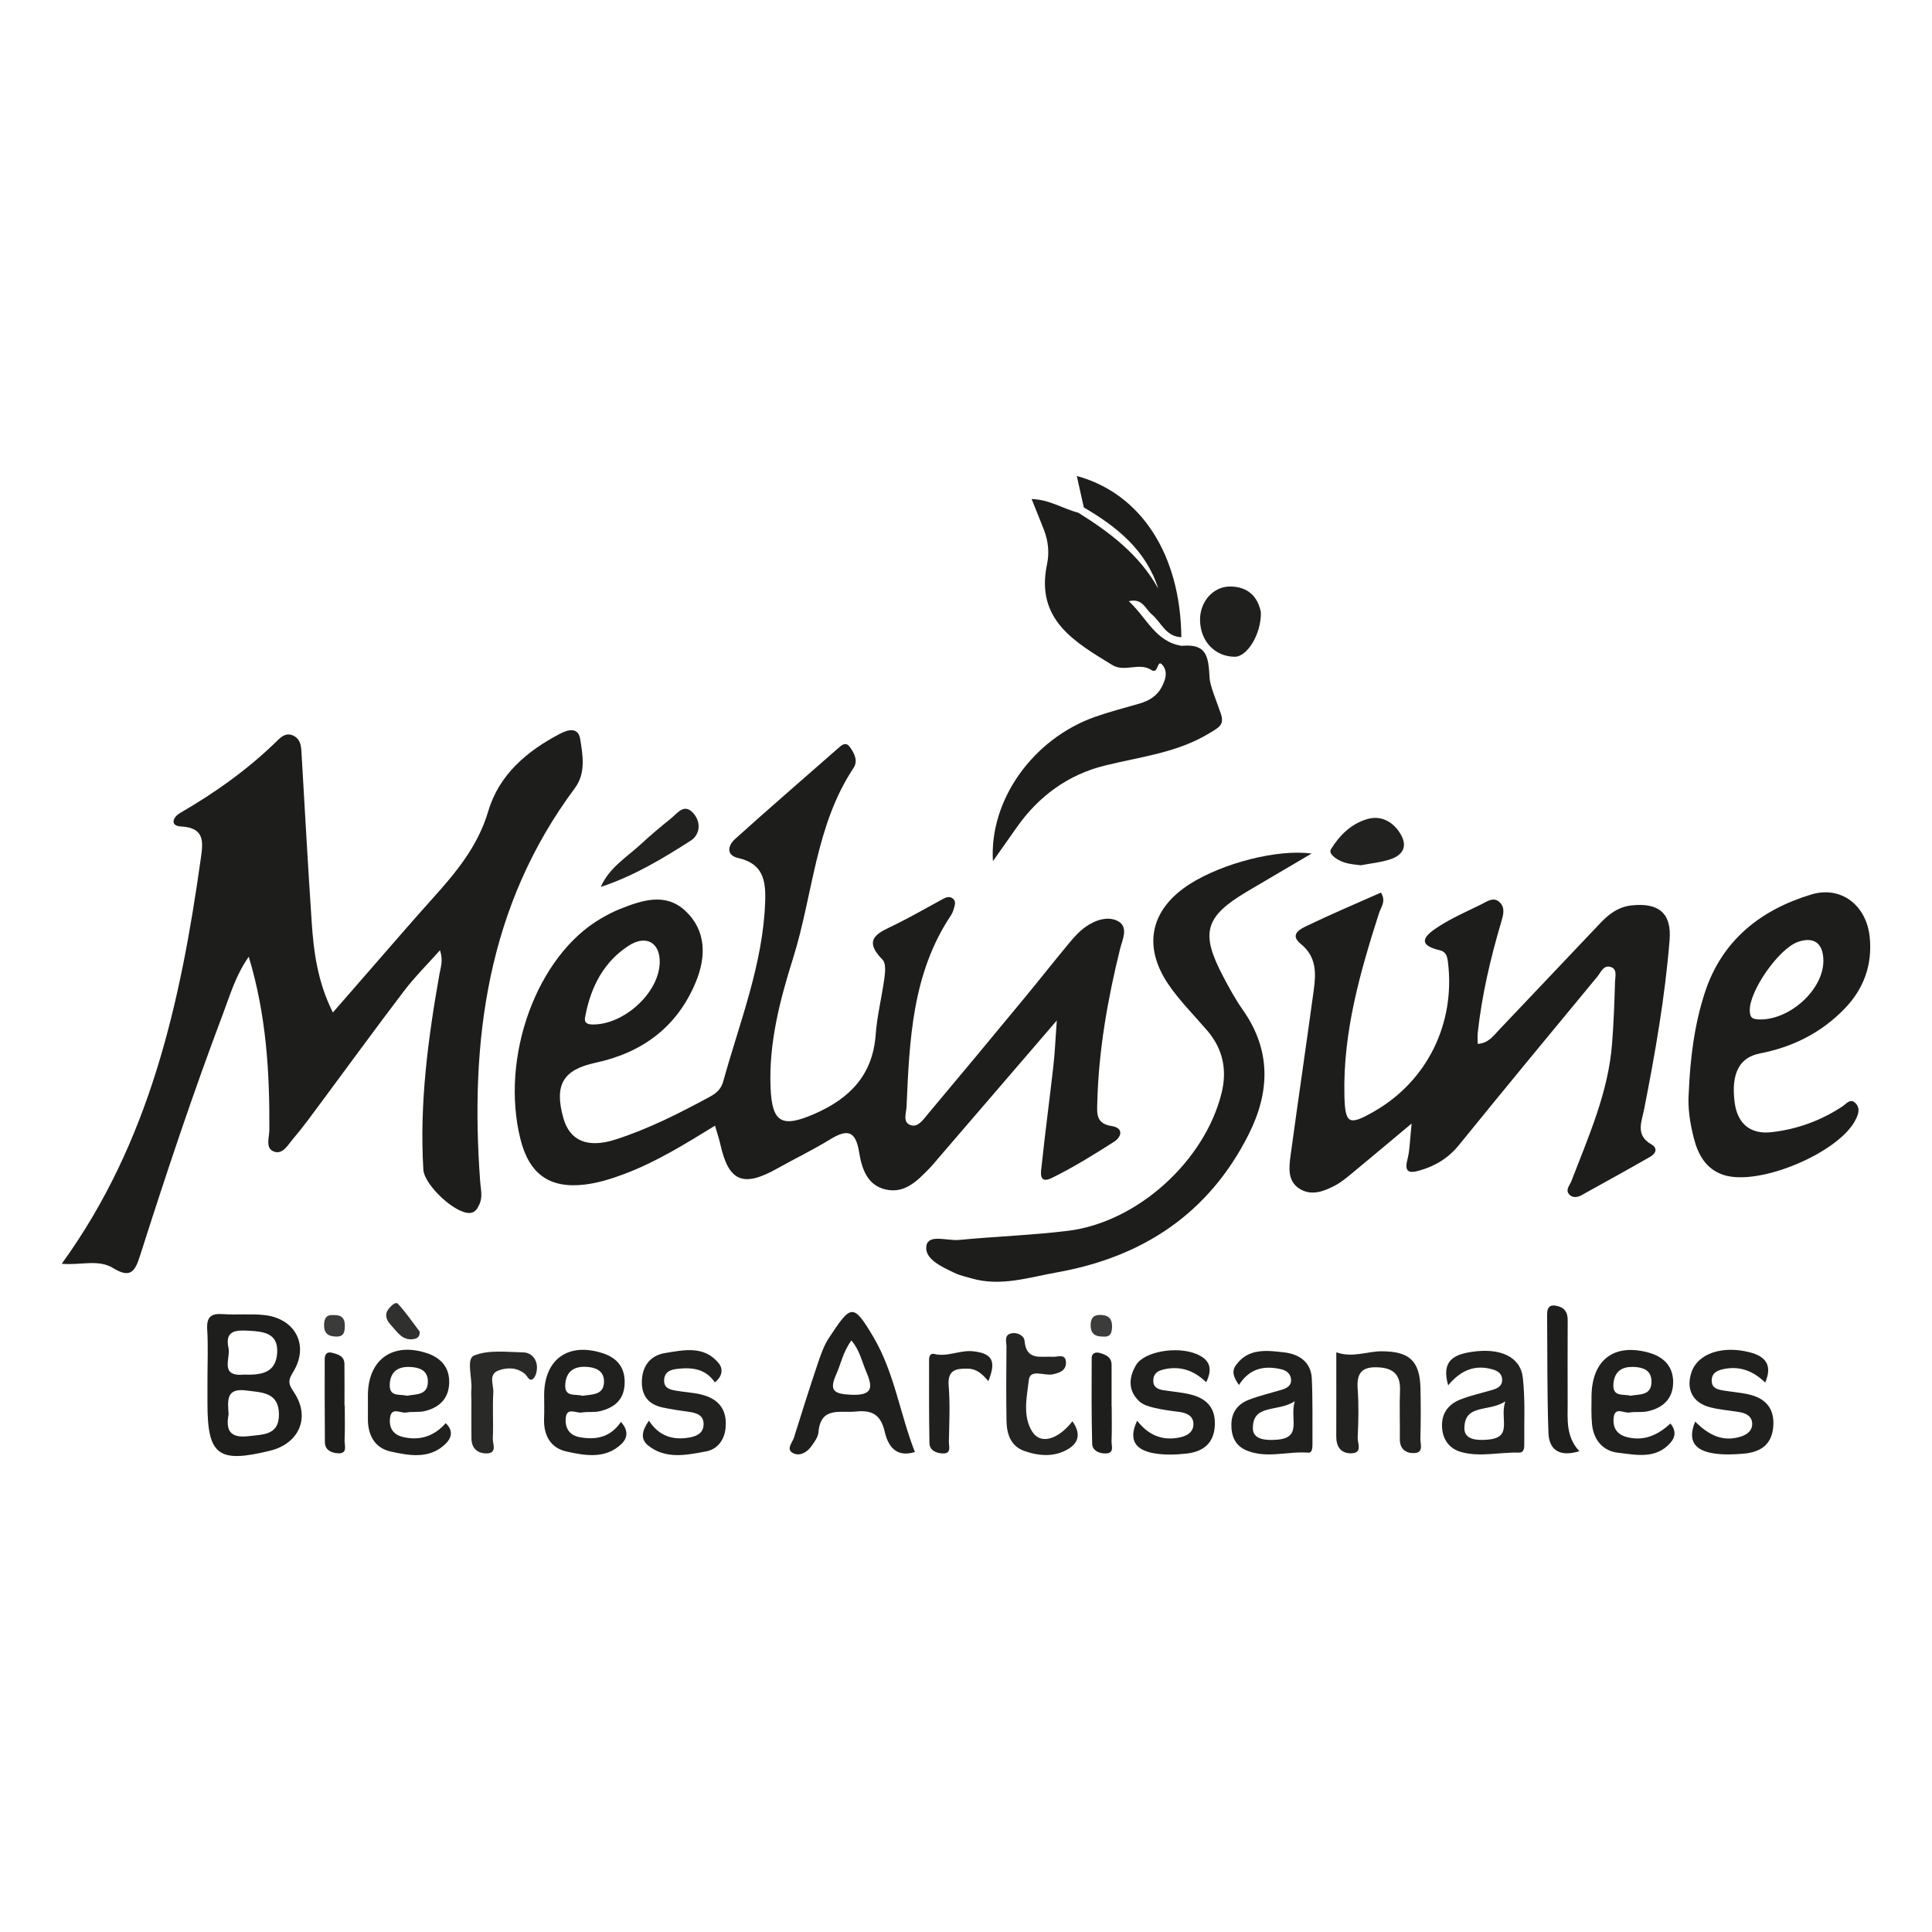 <svg xmlns="http://www.w3.org/2000/svg" id="Calque_1" viewBox="0 0 1080 1080"><defs><style>      .cls-1 {        fill: #3c3c3b;      }      .cls-2 {        fill: #242422;      }      .cls-3 {        fill: #222220;      }      .cls-4 {        fill: #3b3b3a;      }      .cls-5 {        fill: #292927;      }      .cls-6 {        fill: #1d1d1b;      }      .cls-7 {        fill: #20201e;      }      .cls-8 {        fill: #30302e;      }      .cls-9 {        fill: #1e1e1d;      }      .cls-10 {        fill: #21211f;      }      .cls-11 {        fill: #1e1e1c;      }      .cls-12 {        fill: #20201f;      }      .cls-13 {        fill: #1f1f1d;      }    </style></defs><path class="cls-6" d="M524.68,647.27c21.11-24.53,42.21-49.06,66.08-76.81-.82,11.08-1.11,18.35-1.93,25.55-2.09,18.44-4.56,36.83-6.51,55.28-.37,3.51-2.02,10.94,5.64,7.2,11.99-5.86,23.39-12.98,34.68-20.15,4.44-2.82,5.63-7.82-1.21-8.87-8.95-1.37-8.19-7.16-8.03-13.29.75-29.05,5.76-57.43,12.69-85.59,1.21-4.94,4.94-12.19-.91-15.53-5.68-3.24-12.87-.78-18.37,3.09-3.47,2.44-6.42,5.77-9.16,9.06-8.57,10.3-16.85,20.84-25.38,31.16-17.9,21.65-35.83,43.28-53.9,64.78-2.39,2.84-5.25,7.22-9.32,5.81-4.62-1.6-2.44-6.73-2.29-10.25,1.64-37.14,3.08-74.37,24.75-106.91.71-1.06,1.25-2.29,1.58-3.52.54-2.01,1.65-4.3-.44-5.98-1.95-1.57-3.99-.61-5.94.45-8.73,4.74-17.34,9.7-26.24,14.11-8.88,4.4-18.97,7.63-7.07,19.68,1.85,1.87,1.47,6.65,1.03,9.94-1.42,10.68-4.14,21.23-4.92,31.94-1.66,22.65-14.61,35.75-34.41,44.33-18.1,7.85-23.52,4.8-24.34-14.67-1.05-25.02,5.21-49.01,12.55-72.34,11.18-35.49,12.4-74.17,33.83-106.45,2.69-4.04.37-8.42-2.28-11.99-1.67-2.25-3.69-1.35-5.5.24-19.5,17.12-39.13,34.08-58.42,51.44-3.95,3.55-5.35,9.06,1.83,10.69,13.88,3.17,15.4,12.63,14.97,24.5-1.25,35.05-14.29,67.25-23.46,100.4-1.13,4.1-3.69,6.47-7.28,8.42-17.1,9.26-34.41,18.08-53,24.03-15.6,4.99-25.56.65-29.1-12.1-5.14-18.52-.18-26.93,18.02-30.84,26.32-5.64,45.8-20.21,56.08-45.22,5.71-13.88,5.97-28.62-5.9-39.7-11.14-10.4-24.24-5.9-36.56-1.02-3.6,1.43-7.06,3.26-10.42,5.2-35.99,20.79-56.71,77.52-45.17,123.52,4.85,19.31,16.09,27.65,35.84,25.33,7.62-.89,15.21-3.28,22.43-6.01,17.82-6.74,33.98-16.79,50.48-26.92,1.11,3.86,2.24,7.13,2.99,10.48,4.65,20.77,12.69,24.18,31.7,13.51,9.79-5.49,19.93-10.37,29.49-16.23,9.46-5.8,14.35-5.41,16.38,7.1,1.4,8.64,4.28,18.45,14.87,20.82,10.79,2.41,17.72-4.95,24.44-11.83,1.81-1.85,3.43-3.89,5.12-5.86ZM327.4,566.94c3.16-15.78,10.36-29.48,24.1-38.33,9.69-6.24,17.39-1.63,17.29,9.14-.14,17.07-19.91,35.12-37.48,34.94-5.44-.05-4.45-3.12-3.92-5.75Z"></path><path class="cls-6" d="M267.96,673.31c1.97-4.2.79-8.35.47-12.65-5.84-78.93,3.82-154.18,52.89-220.04,6.24-8.38,4.49-18.31,3.01-27.5-.98-6.12-5.8-5.8-11.07-3.06-18.73,9.74-34.3,23.02-40.34,43.46-5.89,19.93-18.42,34.65-31.7,49.4-9.26,10.28-18.29,20.77-27.39,31.19-9.02,10.32-18,20.67-27.75,31.87-8.56-17.1-10.71-33.73-11.84-50.47-2.09-31.02-3.78-62.07-5.61-93.11-.26-4.33-.05-8.93-4.72-11.21-3.11-1.53-5.91-.11-8.21,2.16-16.4,16.21-34.98,29.5-54.9,41.04-4.45,2.58-5.71,7.29.24,7.59,13.6.7,12.5,8.74,11.21,17.9-11.28,80.23-28.38,158.49-77.74,226.56,10.22,1.01,20.4-2.73,28.75,2.43,9.81,6.07,12.29,1.65,15.04-7,14.51-45.55,29.62-90.91,46.53-135.64,3.89-10.29,6.95-21.07,14.22-31.42,9.83,32.59,11.71,64.58,11.51,96.85-.03,4.05-2.2,9.85,2.02,11.83,5.31,2.5,8.27-3.42,11.15-6.77,5.62-6.55,10.67-13.59,15.82-20.52,15.47-20.79,30.69-41.77,46.4-62.38,5.88-7.71,12.84-14.6,20-22.63,1.89,5.81.39,9.45-.27,13.18-6.42,36.2-11.25,72.53-9.03,109.43.52,8.62,17.59,24.56,25.84,24.26,3.11-.11,4.3-2.3,5.44-4.74Z"></path><path class="cls-6" d="M923.03,639.65c-8.96-5.12-5.31-12.66-3.96-19.52,6.16-31.34,11.69-62.78,14.24-94.63,1.21-15.07-6.12-21.01-21.28-19.37-7.47.81-12.75,4.94-17.58,10.03-18.77,19.76-37.46,39.58-56.25,59.31-3.29,3.46-6.22,7.78-12.17,8.05,0-2.6-.16-4.31.02-6,2.29-21.07,7.08-41.61,13.08-61.91,1.08-3.66,2.46-7.89-.59-11.03-3.52-3.63-7.29-.61-10.64,1.03-8.13,4-16.52,7.64-24.06,12.57-6,3.92-13.36,9.71.95,13,3.57.82,4.23,3.39,4.64,6.74,4.17,34.33-11.7,66.49-41.4,83.44-14.21,8.11-16.19,7.08-16.51-9.8-.67-35.05,8.81-68.2,19.37-101.14,1.09-3.39,4.12-6.71,1.03-11.46-13.77,6.12-27.61,11.99-41.16,18.49-3.73,1.79-10.27,4.83-3.61,10.21,8.89,7.18,8.53,16.41,7.23,25.93-4.2,30.77-8.75,61.49-12.93,92.26-.93,6.82-1.83,14.52,5.19,18.79,6.56,3.99,13.54,1.32,19.74-1.98,3.76-2,7.08-4.9,10.4-7.63,9.89-8.14,19.67-16.41,32.34-27-1,9.18-1,14.87-2.37,20.2-1.71,6.67.6,7.82,6.38,6.21,8.97-2.5,16.41-6.94,22.44-14.37,25.6-31.55,51.48-62.87,77.38-94.18,2-2.41,3.54-6.88,7.77-5.23,3.44,1.34,2.16,5.37,2.08,8.12-.31,11.65-.75,23.3-1.67,34.91-2.14,27.08-13.14,51.61-22.71,76.54-.9,2.34-3.33,4.67-1.48,7.14,1.74,2.34,4.63,2.13,7.11.76,12.83-7.11,25.68-14.19,38.41-21.48,3.1-1.77,4.48-4.77.58-7Z"></path><path class="cls-6" d="M637.05,393.28c-8.28,2.41-16.66,4.55-24.78,7.4-34.84,12.25-59.3,46.56-57.22,80.71,4.74-6.72,9.14-12.99,13.57-19.25,12.19-17.21,28.49-29.08,48.84-34.15,19.9-4.96,40.42-7.06,58.62-18.14,5.25-3.2,8.54-4.57,6.34-11.02-2.28-6.71-6.01-15.36-6.25-19.86-.66-12.26-1.6-19.2-15.61-17.95-14.6-2.23-19.5-15.63-29.55-24.96,7.69-1.79,9.29,4.37,12.72,7.24,5.39,4.51,7.93,12.64,16.65,12.89-.47-46.1-22.4-80.25-58.44-90.12,1.35,6.07,2.64,11.83,3.92,17.59,18.63,10.89,34.8,23.96,41.6,45.36-10.43-18.78-26.86-31.32-44.7-42.42-8.54-2.19-16.24-7.43-26.08-7.62,2.51,6.26,4.77,11.73,6.9,17.24,2.4,6.19,3.07,12.8,1.73,19.11-6.59,31.01,15.28,43.46,36.47,56.42,6.86,4.2,15.2-1.68,21.81,2.77,4.22,2.84,3.03-7.05,6.51-2.45,2.9,3.83,1.22,8.41-.85,12.26-2.58,4.81-7.01,7.44-12.19,8.94Z"></path><path class="cls-6" d="M697.94,634.26c11.98-23.72,12.76-47.06-3.18-69.7-4.2-5.98-7.74-12.46-11.14-18.95-12.73-24.28-10.06-33.31,13.69-47.36,11.27-6.67,22.58-13.29,35.86-21.11-19.24-2.6-49.63,5.47-67.62,16.76-22.27,13.97-27.16,34.66-12.39,56.39,6.28,9.23,14.35,17.24,21.66,25.77,8.82,10.3,11.26,22,8.02,35.06-9.43,37.97-47.08,72.19-85.93,76.93-20.17,2.46-40.56,3.13-60.81,5.09-6.4.62-17.03-3.43-18.23,3.18-1.35,7.42,8.54,11.81,15.58,15.19,3.07,1.47,6.51,2.22,9.82,3.17,16.21,4.64,31.74-.6,47.4-3.38,48.1-8.55,84.95-32.85,107.28-77.04Z"></path><path class="cls-6" d="M983.66,588.91c18.4-3.56,34.34-11.51,47.38-24.95,10.84-11.17,15.71-24.61,14.14-40.14-1.81-17.83-16.07-28.83-32.7-23.79-28.39,8.61-49.91,25.68-59.42,54.73-5.93,18.11-8.23,37.01-9.03,56.03-.68,8.75.76,17.34,2.89,25.67,2.3,9,6.79,17.07,16.4,20.29,19.88,6.68,65.19-12.5,74.15-31.17,1.36-2.82,2.39-5.89.12-8.53-3.06-3.57-5.37-.09-7.65,1.42-12.12,8.02-25.48,12.86-39.84,14.44-11.79,1.29-18.9-4.93-20.42-16.63-2.05-15.85,2.41-25.13,13.98-27.36ZM1005.18,526.48c8.84-3,13.98.79,14.1,10.38.22,16.59-19.59,34.15-36.84,32.97-3.55-.24-4.17-1.76-4.3-4.72-.48-10.94,16.26-34.98,27.04-38.63Z"></path><path class="cls-11" d="M163.77,767.12c9.3-14.86,1.45-30.03-15.88-31.98-7.67-.86-15.53.02-23.25-.54-6.64-.49-9.23,1.54-8.81,8.51.57,9.42.14,18.91.14,28.36,0,4.3,0,8.6,0,12.9,0,29.19,5.95,33.71,34.97,26.59,16.27-3.99,22.65-18.54,13.57-32.38-2.81-4.28-4.05-6.18-.74-11.46ZM127.73,753.51c-2.19-10.03,4.48-10,11.45-9.62,8.18.44,16.35,1.34,15.77,12.21-.63,11.86-9.58,12.55-18.57,12.32-13.88,1.29-7.39-9.17-8.65-14.92ZM138.77,802.84c-10.9,1.27-12.49-4.08-10.98-12.23-.48-7.52-1.59-14.82,9.71-13.34,8.71,1.15,18.27.85,18.43,13.18.16,11.85-8.64,11.4-17.16,12.39Z"></path><path class="cls-13" d="M463.46,747.78c-3.04,4.57-4.84,10.07-6.62,15.35-4.53,13.43-8.77,26.97-13.01,40.49-.9,2.86-4.6,6.49-.57,8.65,3.56,1.91,7.7-.2,10.17-3.64,1.73-2.41,3.85-5.17,4.08-7.91,1.22-14.71,12.1-10.75,20.97-11.67,9.11-.94,13.89,1.85,16.07,11.25,1.78,7.67,6.03,14.72,16.88,11.39-8.35-21.32-11.48-44.42-23.09-64.11-11.53-19.57-12.67-18.2-24.88.2ZM475.66,779.67c-9.83-.44-12.21-2.47-8.12-11.6,2.59-5.79,3.67-12.25,8.4-18.77,4.69,5.64,5.79,11.56,8.09,16.97,3.71,8.72,4.62,13.99-8.37,13.41Z"></path><path class="cls-3" d="M851.26,770.08c-1.35-11.69-12.63-16.83-28.74-14.35-9.3,1.43-17.09,4.65-12.98,18.67,7.15-8.6,15.03-11.65,24.69-8.94,3.15.88,5.59,2.56,5.49,6.17-.09,3.03-2.42,4.39-4.97,5.17-6.16,1.89-12.54,3.19-18.5,5.57-6.45,2.57-10.39,7.49-10.16,14.93.22,7.35,4.05,12.55,10.8,14.42,10.54,2.92,21.4-.02,32.12.3,2.94.09,3.09-2.47,3.07-4.63-.15-12.45.6-25.01-.82-37.32ZM831.85,804.76c-5.63.49-13.31.37-13.25-6.36.12-13.8,13.29-8.86,22.9-14.99-3.39,9.58,4.52,20.1-9.65,21.34Z"></path><path class="cls-7" d="M323.99,803.38c-5.6-1.02-8.09-4.93-7.77-10.28.42-6.88,5.78-2.95,8.94-3.49,3.39-.58,7.02.05,10.32-.77,7.71-1.91,13.21-6.1,13.68-14.96.49-9.18-3.96-14.75-12.32-17.45-19.22-6.22-32.59,3.41-32.66,23.37-.02,4.32.16,8.65-.03,12.96-.43,9.41,3.54,16.7,12.6,18.67,10.38,2.25,21.65,4.34,30.65-4.26,3.31-3.17,4.12-7.51-.31-12.31-5.92,8.73-14.01,10.18-23.11,8.52ZM316.02,773.46c.66-7.05,5.08-9.67,11.47-9.4,4.98.21,9.93,1.83,10.14,7.77.29,8.2-6.51,7.54-12.08,8.44-3.79-1.3-10.28,1.26-9.53-6.81Z"></path><path class="cls-12" d="M909.61,803.38c-5.48-1.37-7.97-4.85-7.62-10.33.46-7.11,5.71-2.93,8.82-3.45,3.38-.56,6.99.04,10.31-.69,8.49-1.86,14.05-7.02,14.18-16.01.13-8.91-5.13-14.38-13.5-16.73-19.56-5.49-31.99,4.01-32.13,24.47-.04,5.17-.21,10.38.28,15.52.84,8.78,6.15,14.98,14.53,15.93,9.96,1.13,20.99,3.77,29.21-5.45,2.78-3.12,3.49-6.81.09-10.88-6.86,6.31-14.58,10.02-24.17,7.63ZM901.93,773.33c.67-7.18,5.29-9.46,11.42-9.21,4.8.2,9.67,1.62,9.83,7.82.21,8.41-6.54,7.33-11.78,8.28-4.03-1.15-10.2,1.04-9.47-6.89Z"></path><path class="cls-7" d="M225.36,803.31c-5.6-1.29-7.93-5.1-7.36-10.47.71-6.74,5.93-2.64,9.07-3.23,3.37-.63,6.99,0,10.3-.79,7.87-1.86,13.21-6.66,13.7-15.09.52-8.95-4.31-14.68-12.61-17.37-19.03-6.18-32.65,3.63-32.8,23.45-.03,4.32.07,8.63,0,12.95-.17,9.27,3.72,16.7,12.76,18.66,10.36,2.25,21.62,4.42,30.61-4.26,3.23-3.12,4.69-7.32.11-11.6-6.4,7.27-14.36,9.93-23.79,7.75ZM217.89,773.41c.56-7.17,5.13-9.55,11.3-9.27,4.76.21,9.75,1.53,9.98,7.67.3,8.32-6.46,7.42-11.73,8.42-4.02-1.12-10.15,1.02-9.54-6.82Z"></path><path class="cls-7" d="M733.3,770.6c-.43-9.34-7.25-13.68-15.48-14.62-9.73-1.12-20.17-2.51-27.07,7.37-2.28,3.26-1.25,6.55,1.85,10.87,5.81-9.26,14-11.03,23.61-8.8,3.33.77,5.51,2.93,5.53,6.23.02,2.82-2.34,4.36-4.95,5.14-6.18,1.86-12.51,3.33-18.52,5.62-6.07,2.31-9.8,6.77-9.92,13.73-.12,6.65,2.13,11.99,8.44,14.65,11.28,4.76,23.06.3,34.59,1.27,2.3.19,2.31-3.14,2.3-5.29-.08-12.06.18-24.14-.37-36.18ZM714.04,804.78c-5.79.49-13.57.23-13.67-6.17-.23-14.06,13.8-9.02,23.43-15.3-2.99,9.66,4.35,20.27-9.76,21.47Z"></path><path class="cls-10" d="M392.04,779.55c-4.6-1.12-9.41-1.33-14.1-2.15-3.47-.6-7.01-1.39-6.67-6.18.31-4.48,3.67-5.57,7.21-6,8.24-.99,15.96-.13,21.12,7.54,4.11-3.21,4.79-7.42,2.25-10.59-8.14-10.17-19.65-7.5-30.07-5.81-8.54,1.38-13.17,7.71-12.98,16.83.16,7.63,4.31,11.99,11.45,13.57,5.06,1.13,10.23,1.79,15.37,2.55,4.18.62,7.79,2.01,7.69,6.98-.1,4.82-3.83,6.56-7.82,7.27-9.27,1.65-17.13-.7-22.71-9.42-3.89,5.48-4.97,10.28-.48,13.89,9.84,7.9,21.4,5.33,32.29,3.35,6.19-1.12,10.27-6.06,10.99-12.93,1.08-10.34-3.78-16.51-13.56-18.89Z"></path><path class="cls-7" d="M665.58,779.53c-5.02-1.22-10.23-1.62-15.35-2.42-3.3-.52-5.75-1.88-5.53-5.78.21-3.71,2.69-5.09,5.87-5.82,9.01-2.09,16.79.41,23.69,7.19,3.99-8.11,1.67-12.89-5.61-15.87-10.87-4.45-29.11-1.32-33.61,6.27-4.09,6.88-4.56,14.12,1.69,20.13,2.02,1.94,5.24,2.96,8.09,3.65,4.61,1.12,9.35,1.75,14.07,2.34,4.23.53,8.13,2.07,8.23,6.62.12,5.22-4.23,7.14-8.74,7.9-9.17,1.55-16.63-1.71-22.7-9.56-5.4,11.34-.26,16.48,9.29,18.19,5.88,1.05,12.14.86,18.12.21,8.98-.98,15.33-5.24,15.98-15.4.63-9.96-4.42-15.43-13.49-17.63Z"></path><path class="cls-7" d="M977.19,779.4c-4.63-1-9.41-1.35-14.09-2.15-3.04-.52-6.15-1.3-6.24-5.26-.1-4.33,2.8-5.84,6.51-6.64,9.12-1.97,16.75,1.05,23.38,7.51,4.22-9.78.12-14.62-8.47-16.87-15.34-4.01-29,.57-32.62,10.8-3.4,9.6.42,17.36,10.33,19.9,5.42,1.39,11.09,1.78,16.63,2.73,3.7.63,6.85,2.51,6.87,6.5.02,3.8-2.74,5.99-6.41,7.15-10.19,3.21-18.13-1.05-25.47-8.39-4.81,11.62.83,16.26,10.24,17.76,5.49.87,11.26.65,16.84.17,9.01-.79,15.64-4.69,16.55-14.81.94-10.47-4.26-16.28-14.06-18.4Z"></path><path class="cls-3" d="M794.04,775.83c-.36-15.12-6.32-20.5-21.86-20.45-8.13.03-16.03,3.78-25.18.57,0,16.86.03,31.95-.02,47.04-.02,5.62,2.46,9.46,8.23,9.42,6.74-.05,3.59-5.69,3.74-8.78.44-9.04.65-18.14,0-27.15-.55-7.81,1.44-12.23,10.06-12.17,8.75.07,13.99,3.12,13.6,12.9-.36,9.04.03,18.11-.09,27.17-.08,5.57,3.25,8.07,8.01,7.91,5.5-.18,3.39-5.06,3.47-8,.26-9.48.26-18.98.04-28.46Z"></path><path class="cls-2" d="M577.13,800.48c-5.67-8.87-3.1-19.51-2.02-29.02.73-6.46,8.63-2.25,13.21-3.17,4.28-.86,7.9-2.34,7.54-7.08-.35-4.63-4.64-2.59-7.22-2.76-6.8-.44-14.95,2.4-15.92-8.96-.24-2.82-3.92-4.8-7.24-4.16-4.42.85-2.83,4.75-2.86,7.43-.15,13.81-.19,27.62.02,41.43.11,7.28,2.3,14.15,9.74,16.83,8.22,2.96,17.05,3.7,24.93-1.11,5.49-3.35,7.14-8.45,2.17-15.4-7.96,10.25-17.78,13.1-22.34,5.96Z"></path><path class="cls-13" d="M690.22,367.13c6.96.06,14.91-12.69,14.62-24.89-1.6-8.2-6.75-14.24-16.99-14.38-9.66-.13-17.22,8.51-17.02,18.91.23,11.77,8.32,20.27,19.39,20.36Z"></path><path class="cls-5" d="M292.67,756c-9.33-.19-19.58-1.58-27.68,1.78-4.52,1.88-.89,12.55-1.5,19.23-.16,1.7-.02,3.43-.02,5.15h.05c0,7.3-.07,14.6.02,21.9.06,5.1,2.85,8.19,7.87,8.39,6.96.27,3.92-5.36,4.06-8.39.42-8.57-.22-17.19.3-25.75.25-4.18-3.06-10.09,3.07-12.27,4.81-1.71,10.15-1.71,14.65,2.04,1.4,1.17,2.41,4.66,4.66,2.53,1.54-1.46,2.15-4.65,1.98-6.98-.31-4.3-3.4-7.54-7.47-7.62Z"></path><path class="cls-11" d="M876.33,784.28c-.01-15.47-.08-30.94.02-46.41.03-4.68-2.16-7.21-6.59-7.97-4.37-.75-4.94,2.05-4.91,5.4.19,21.9-.04,43.82.74,65.71.34,9.46,6.13,13.61,17.29,10.23-7.59-8.12-6.55-17.63-6.55-26.95Z"></path><path class="cls-7" d="M544.04,755.38c-7.41-.83-14.36,3.35-21.83,1.48-2.16-.54-2.85,1.42-2.85,3.2,0,15.54-.1,31.08.21,46.62.08,4.15,3.82,5.66,7.39,5.81,5.07.21,3.42-4.03,3.47-6.59.19-10.36.74-20.78-.11-31.08-.75-9.02,3.93-9.88,10.8-9.72,5.22.12,8.29,3.37,11.36,6.96,4.59-11.23,2.22-15.49-8.44-16.69Z"></path><path class="cls-10" d="M387.92,455.01c-5.26-6.46-9.02-.59-12.76,2.43-5.7,4.61-11.35,9.3-16.71,14.28-8.01,7.45-17.85,13.14-22.61,24.08,18.41-6.06,34.49-15.78,50.26-25.86,4.91-3.14,6.07-9.71,1.82-14.94Z"></path><path class="cls-10" d="M748.01,480.57c3.88,2.29,8.2,2.58,12.7,3.12,5.5-1.06,11.19-1.57,16.45-3.32,7.78-2.59,9.89-7.97,5.16-15.1-4.27-6.45-10.78-9.47-17.95-7.42-8.91,2.54-15.57,9.05-20.36,16.87-1.35,2.21,1.72,4.52,3.99,5.86Z"></path><path class="cls-11" d="M192.62,805.09c.3-6.45.1-12.93.1-19.39h-.15c0-7.76.08-15.51-.03-23.27-.06-4.46-3.69-5.41-7.04-6.25-2.68-.67-3.98.88-3.98,3.47,0,15.51-.04,31.02.1,46.54.04,4.33,3.44,5.89,6.99,6.19,6.09.5,3.88-4.43,4.02-7.29Z"></path><path class="cls-9" d="M621.44,786.27h-.06c0-7.76,0-15.52,0-23.28,0-4.38-3.22-5.72-6.64-6.68-2.43-.68-4.47.18-4.48,2.88-.05,15.94-.15,31.89.27,47.82.1,3.96,3.99,5.57,7.64,5.48,4.94-.12,3.09-4.28,3.19-6.83.26-6.46.09-12.93.09-19.4Z"></path><path class="cls-8" d="M231.72,748.47c1.7-.35,3.04-1.5,2.89-4.08-3.8-4.98-7.58-10.55-12.08-15.48-1.36-1.49-3.71.91-5.03,2.45-2.82,3.29-1.54,6.59.87,9.18,3.62,3.88,6.59,9.31,13.35,7.93Z"></path><path class="cls-1" d="M615.68,735.07c-4.63-.27-6.12,2.01-5.99,6.2.13,4.48,2.78,5.92,6.77,5.87,4.14.46,5.13-1.87,5.19-5.44.06-4.19-1.59-6.37-5.96-6.62Z"></path><path class="cls-4" d="M188.13,747.15c4.28.01,4.57-2.8,4.64-5.97.1-4.28-1.97-6.24-6.2-6.03-3.83-.36-5.28,1.48-5.41,5.19-.18,5.02,2.32,6.8,6.96,6.81Z"></path></svg>